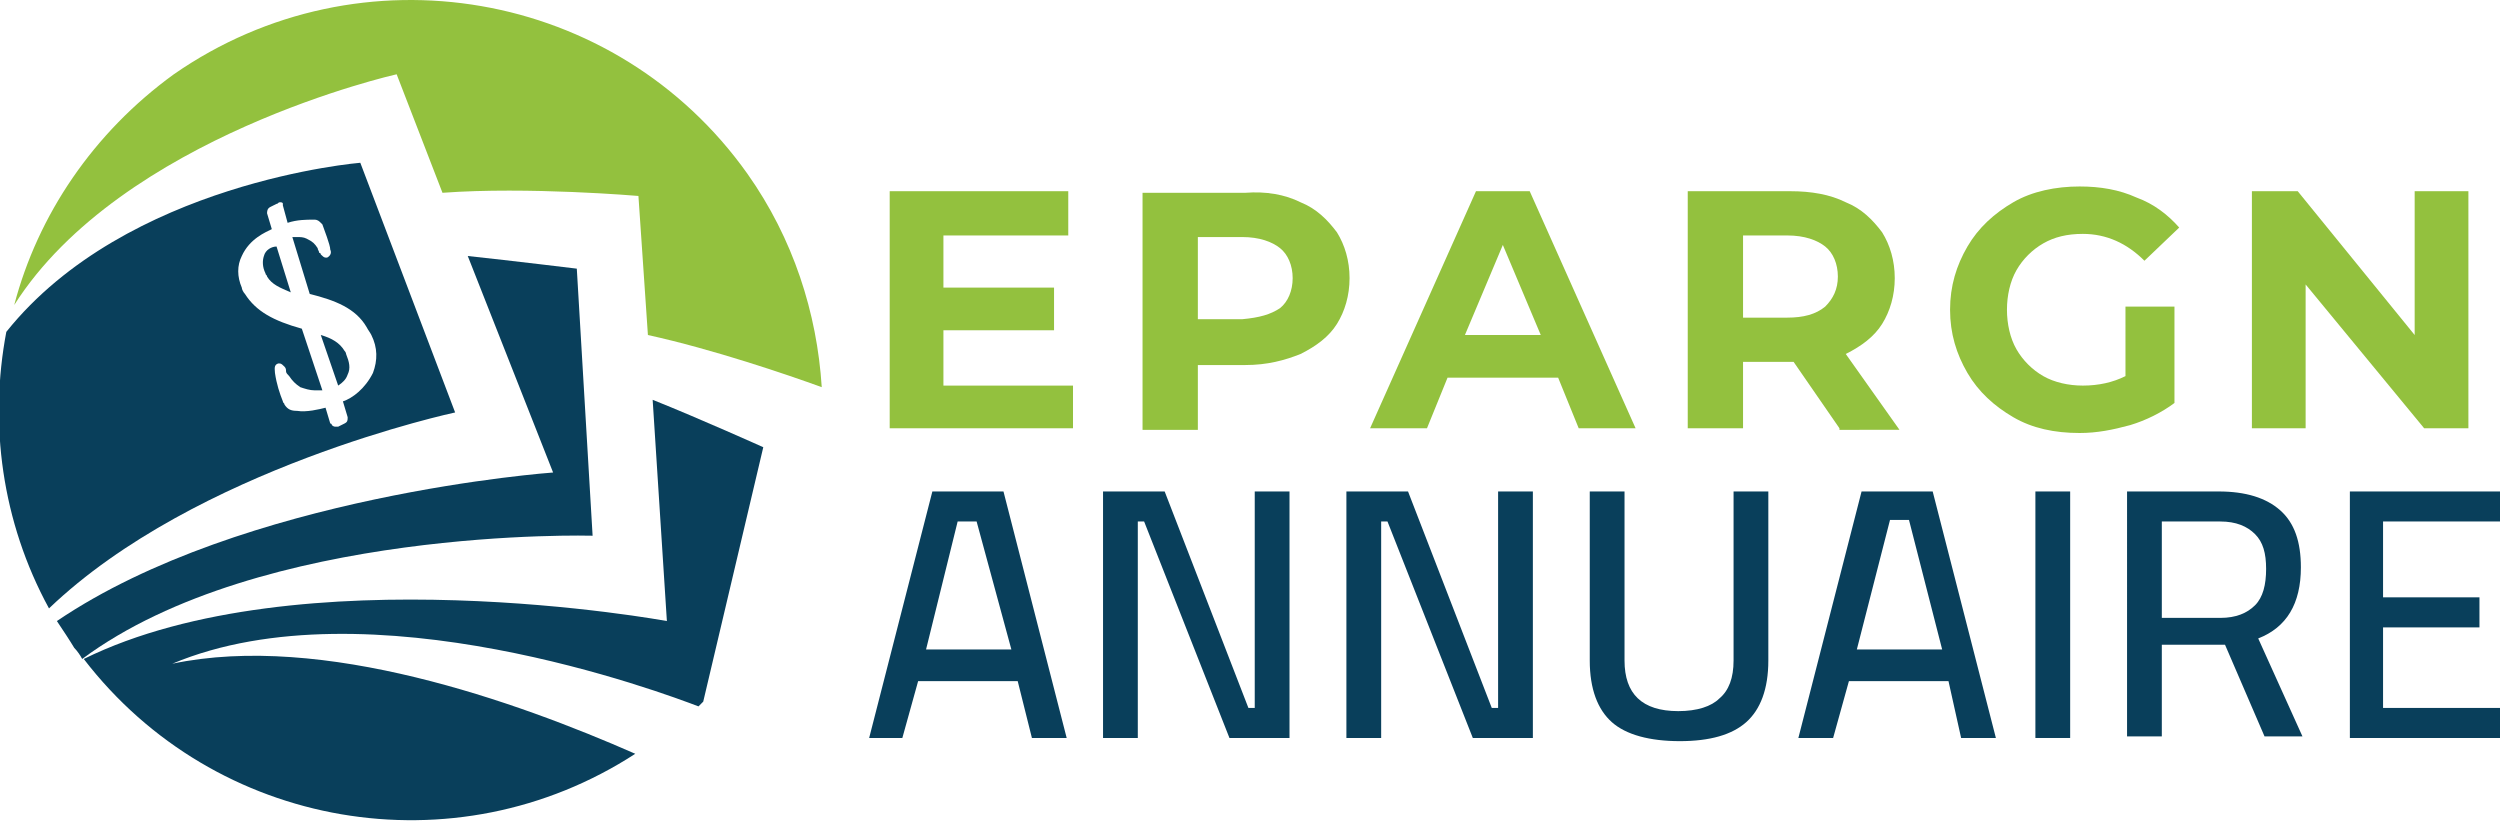 <?xml version="1.0" encoding="utf-8"?>
<!-- Generator: Adobe Illustrator 24.1.0, SVG Export Plug-In . SVG Version: 6.00 Build 0)  -->
<svg version="1.1" id="Layer_1" xmlns="http://www.w3.org/2000/svg" xmlns:xlink="http://www.w3.org/1999/xlink" x="0px" y="0px"
	 width="158.2px" height="52.1px" viewBox="0 0 158.2 52.1" style="enable-background:new 0 0 158.2 52.1;" xml:space="preserve">
<style type="text/css">
	.st0{fill:#93C13E;}
	.st1{fill:#093F5B;}
</style>
<g>
	<g>
		<path class="st0" d="M67.9,24.3v2.8H56.3v-15h11.3v2.8h-7.9v3.3h7v2.7h-7v3.5H67.9z"/>
		<path class="st0" d="M82.3,12.8c1,0.4,1.7,1.1,2.3,1.9c0.5,0.8,0.8,1.8,0.8,2.9c0,1.1-0.3,2.1-0.8,2.9c-0.5,0.8-1.3,1.4-2.3,1.9
			c-1,0.4-2.1,0.7-3.5,0.7h-3v4.1h-3.5v-15h6.5C80.1,12.1,81.3,12.3,82.3,12.8z M81,19.5c0.5-0.4,0.8-1.1,0.8-1.9
			c0-0.8-0.3-1.5-0.8-1.9s-1.3-0.7-2.4-0.7h-2.8v5.2h2.8C79.7,20.1,80.4,19.9,81,19.5z"/>
		<path class="st0" d="M98.6,23.9h-7l-1.3,3.2h-3.6l6.7-15h3.4l6.7,15h-3.6L98.6,23.9z M97.5,21.2l-2.4-5.7l-2.4,5.7H97.5z"/>
		<path class="st0" d="M116.4,27.1l-2.9-4.2h-0.2h-3v4.2h-3.5v-15h6.5c1.3,0,2.5,0.2,3.5,0.7c1,0.4,1.7,1.1,2.3,1.9
			c0.5,0.8,0.8,1.8,0.8,2.9s-0.3,2.1-0.8,2.9c-0.5,0.8-1.3,1.4-2.3,1.9l3.4,4.8H116.4z M115.5,15.6c-0.5-0.4-1.3-0.7-2.4-0.7h-2.8
			v5.2h2.8c1,0,1.8-0.2,2.4-0.7c0.5-0.5,0.8-1.1,0.8-1.9C116.3,16.7,116,16,115.5,15.6z"/>
		<path class="st0" d="M134.4,19.4h3.2v6.1c-0.8,0.6-1.8,1.1-2.8,1.4c-1.1,0.3-2.1,0.5-3.2,0.5c-1.6,0-3-0.3-4.2-1
			c-1.2-0.7-2.2-1.6-2.9-2.8c-0.7-1.2-1.1-2.5-1.1-4c0-1.5,0.4-2.8,1.1-4c0.7-1.2,1.7-2.1,2.9-2.8s2.7-1,4.2-1
			c1.3,0,2.5,0.2,3.6,0.7c1.1,0.4,2,1.1,2.7,1.9l-2.2,2.1c-1.1-1.1-2.4-1.7-3.9-1.7c-1,0-1.8,0.2-2.5,0.6s-1.3,1-1.7,1.7
			c-0.4,0.7-0.6,1.6-0.6,2.5c0,0.9,0.2,1.8,0.6,2.5c0.4,0.7,1,1.3,1.7,1.7c0.7,0.4,1.6,0.6,2.5,0.6c1,0,1.9-0.2,2.7-0.6V19.4z"/>
		<path class="st0" d="M156.2,12.1v15h-2.8l-7.5-9.1v9.1h-3.4v-15h2.9l7.4,9.1v-9.1H156.2z"/>
		<path class="st1" d="M64.4,43.1h-6.3l-1,3.6H55l4-15.6h4.5l4,15.6h-2.2L64.4,43.1z M58.6,41.1H64L61.8,33h-1.2L58.6,41.1z"/>
		<path class="st1" d="M81.6,31.1v15.6h-3.8L72.4,33h-0.4v13.7h-2.2V31.1h3.9L79,44.8h0.4V31.1H81.6z"/>
		<path class="st1" d="M97,31.1v15.6h-3.8L87.8,33h-0.4v13.7h-2.2V31.1h3.9l5.3,13.7h0.4V31.1H97z"/>
		<path class="st1" d="M102,45.7c-0.9-0.8-1.4-2.1-1.4-3.9V31.1h2.2v10.7c0,2.1,1.1,3.2,3.4,3.2c1.2,0,2.1-0.3,2.6-0.8
			c0.6-0.5,0.9-1.3,0.9-2.4V31.1h2.2v10.7c0,1.8-0.5,3.1-1.4,3.9c-0.9,0.8-2.3,1.2-4.2,1.2S102.9,46.5,102,45.7z"/>
		<path class="st1" d="M123.3,43.1H117l-1,3.6h-2.2l4-15.6h4.5l4,15.6h-2.2L123.3,43.1z M117.5,41.1h5.4l-2.1-8.2h-1.2L117.5,41.1z"
			/>
		<path class="st1" d="M128.8,31.1h2.2v15.6h-2.2V31.1z"/>
		<path class="st1" d="M134.6,31.1h5.8c1.7,0,3,0.4,3.9,1.2c0.9,0.8,1.3,2,1.3,3.6c0,2.3-0.9,3.8-2.7,4.5l2.8,6.2h-2.4l-2.5-5.8h-4
			v5.8h-2.2V31.1z M140.5,39.1c1,0,1.7-0.3,2.2-0.8c0.5-0.5,0.7-1.3,0.7-2.3c0-1-0.2-1.7-0.7-2.2c-0.5-0.5-1.2-0.8-2.2-0.8h-3.7v6.1
			H140.5z"/>
		<path class="st1" d="M150.8,33v4.8h6.1v1.9h-6.1v5.1h7.5v1.9h-9.6V31.1h9.6V33H150.8z"/>
	</g>
</g>
<g>
	<path class="st0" d="M25.1,4.7l2.9,7.5c5.4-0.4,12.4,0.2,12.4,0.2l0.6,8.8c4.1,0.9,8.8,2.5,11,3.3c-0.3-4.7-1.8-9.4-4.7-13.5
		C39-0.7,22.8-3.5,11,4.7C5.9,8.4,2.4,13.6,0.9,19.3C7.7,8.6,25.1,4.7,25.1,4.7z"/>
	<path class="st1" d="M37.5,33.9l-1-16.9c0,0-4.1-0.5-6.9-0.8L35,29.9c0,0-19.6,1.4-31.4,9.4C4,39.9,4.4,40.5,4.7,41
		c0.2,0.2,0.4,0.5,0.5,0.7C16.5,33.3,37.5,33.9,37.5,33.9z"/>
	<g>
		<g>
			<path class="st1" d="M21.8,22.2c-0.3-0.5-0.8-0.8-1.5-1l1.1,3.2c0.3-0.2,0.5-0.4,0.6-0.7c0.2-0.4,0.1-0.8-0.1-1.3
				C21.9,22.4,21.9,22.3,21.8,22.2z"/>
			<path class="st1" d="M16.7,16.2c-0.1,0.3-0.1,0.7,0.1,1.1c0,0.1,0.1,0.1,0.1,0.2c0.3,0.5,0.8,0.7,1.5,1l-0.9-2.9
				C17.2,15.6,16.8,15.8,16.7,16.2z"/>
			<path class="st1" d="M22.8,10.3c0,0-14.8,1.2-22.4,10.7c-1.1,5.8-0.3,12,2.7,17.5c9.3-8.9,25.7-12.4,25.7-12.4L22.8,10.3z
				 M21.7,25.4l0.3,1c0,0.2,0,0.3-0.2,0.4L21.4,27c-0.1,0-0.1,0-0.2,0c-0.1,0-0.2-0.1-0.2-0.1c0,0,0-0.1-0.1-0.1l-0.3-1
				c-0.4,0.1-1.2,0.3-1.8,0.2c-0.4,0-0.6-0.1-0.8-0.4c0-0.1-0.1-0.1-0.1-0.2c-0.2-0.5-0.4-1.1-0.5-1.8c0-0.2-0.1-0.5,0.2-0.6
				c0,0,0.1,0,0.1,0c0.1,0,0.2,0.1,0.3,0.2c0.1,0.1,0.1,0.2,0.1,0.3c0,0.1,0.1,0.2,0.2,0.3c0.2,0.3,0.4,0.5,0.7,0.7
				c0.3,0.1,0.6,0.2,0.9,0.2c0.2,0,0.3,0,0.5,0l-1.3-3.9c-1.8-0.5-2.9-1.1-3.6-2.2c-0.1-0.1-0.2-0.3-0.2-0.4c-0.3-0.7-0.3-1.4,0-2
				c0.5-1.1,1.5-1.5,1.9-1.7l-0.3-1c0-0.1,0-0.3,0.2-0.4l0.4-0.2c0.1,0,0.1-0.1,0.2-0.1c0.1,0,0.2,0,0.2,0.1c0,0,0,0.1,0,0.1
				l0.3,1.1c0.6-0.2,1.2-0.2,1.6-0.2l0.1,0c0.2,0,0.3,0.1,0.4,0.2c0,0,0.1,0.1,0.1,0.1c0.1,0.3,0.5,1.3,0.5,1.6
				c0.1,0.2,0,0.4-0.2,0.5c0,0-0.1,0-0.1,0c-0.1,0-0.2-0.1-0.3-0.2c0-0.1-0.1-0.1-0.1-0.1c0-0.1-0.1-0.2-0.1-0.3
				c-0.2-0.3-0.3-0.4-0.7-0.6c-0.2-0.1-0.4-0.1-0.6-0.1c-0.1,0-0.2,0-0.3,0l1.1,3.6c1.6,0.4,2.9,0.9,3.6,2.1
				c0.1,0.2,0.2,0.3,0.3,0.5c0.4,0.8,0.4,1.6,0.1,2.4C23.1,24.6,22.3,25.2,21.7,25.4z"/>
		</g>
	</g>
	<path class="st1" d="M10.9,42c12.4-5.2,31.2,1.9,33.3,2.7c0.1-0.1,0.2-0.2,0.3-0.3l3.8-16.1c0,0-4-1.8-7-3l0.9,14
		c0,0-23.3-4.3-36.9,2.4c8.3,10.8,23.5,13.4,34.9,6C32.7,44.4,20.4,40,10.9,42z"/>
</g>
</svg>
